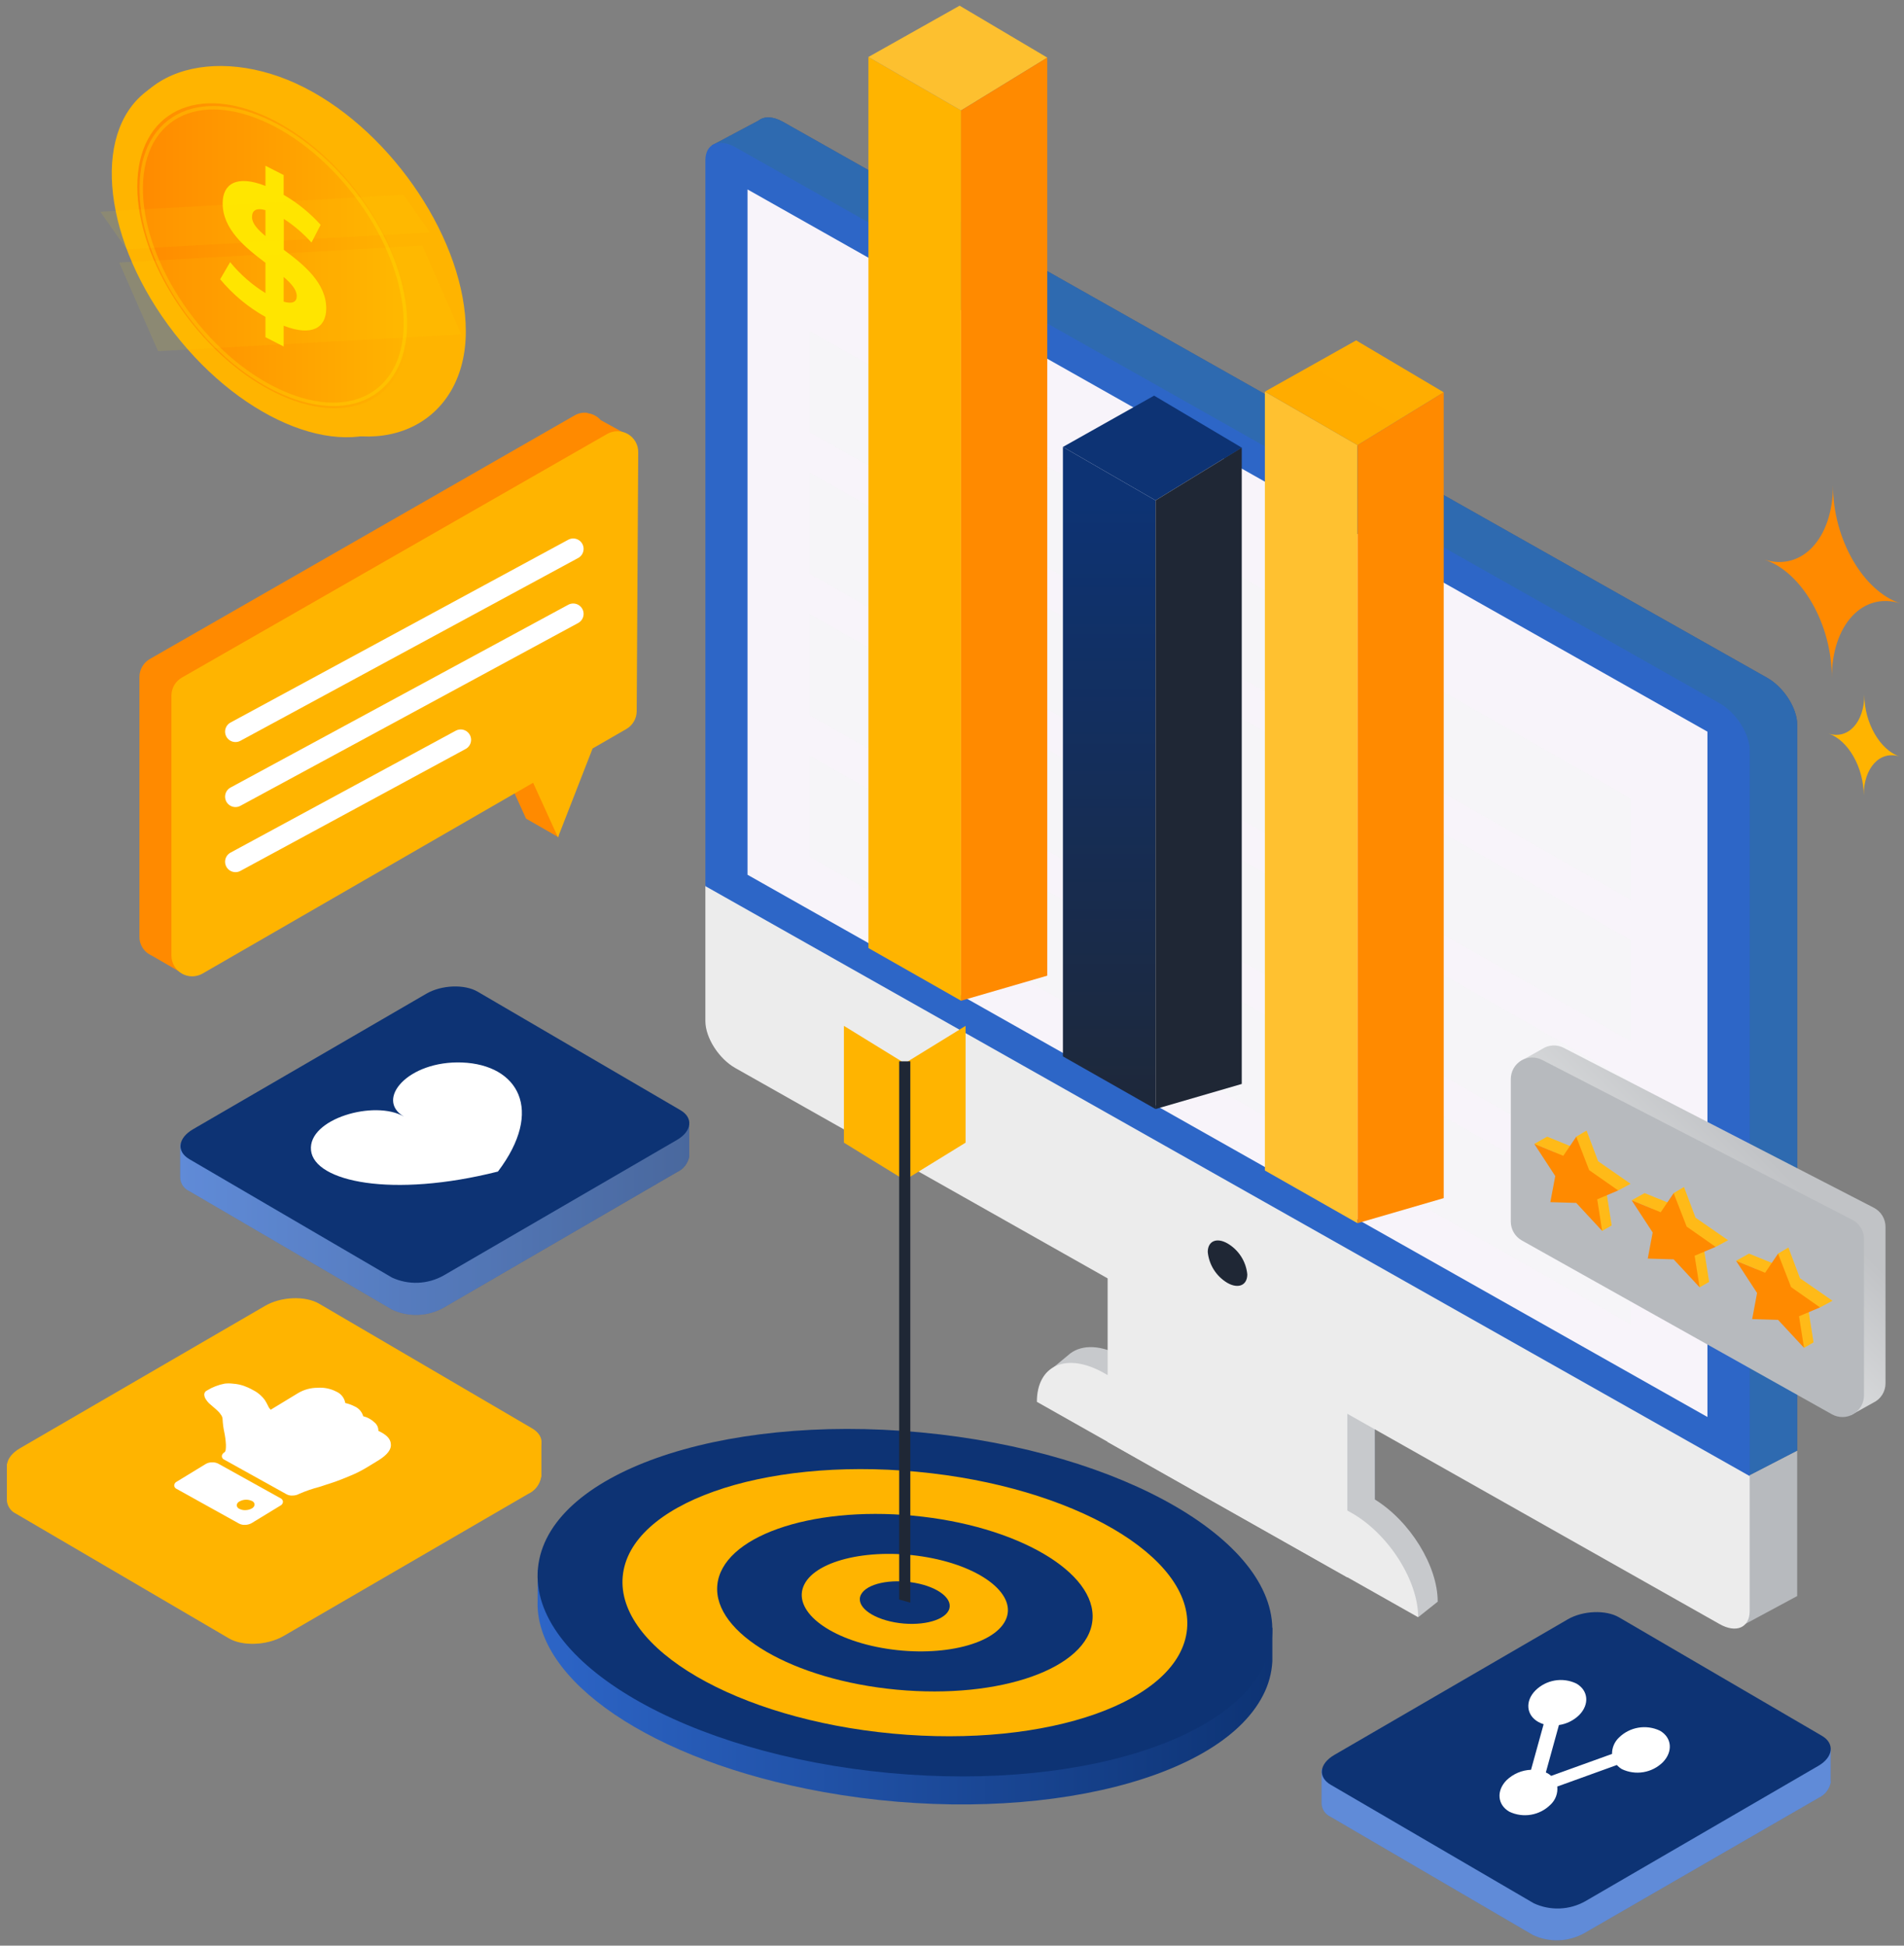 <svg width="275" height="281" viewBox="0 0 275 281" fill="none" xmlns="http://www.w3.org/2000/svg">
<rect x="0" y="0" width="275" height="281" fill="#808080" stroke="none"/>
<path d="M264.75 70.05C264.75 77.75 260.25 82.56 254.8 80.81C260.25 82.56 264.62 90.22 264.57 97.92C264.57 90.22 269.08 85.4 274.52 87.16C269.08 85.4 264.7 77.77 264.75 70.05Z" fill="#FF8A00"/>
<path d="M269.27 100.32C269.27 104.32 266.92 106.86 264.07 105.94C266.92 106.86 269.2 110.86 269.18 114.88C269.18 110.88 271.53 108.34 274.38 109.26C271.53 108.34 269.25 104.34 269.27 100.32Z" fill="#FFB400"/>
<path d="M17.25 22.96C17.25 10.08 31.08 6.08 43.96 12.64C56.84 19.2 67.28 34.97 67.28 47.85C67.28 60.73 55.89 66.97 43.02 60.41C30.15 53.85 17.25 35.84 17.25 22.96Z" fill="url(#paint0_linear)"/>
<path d="M57.877 60.666C65.779 54.526 63.941 38.939 53.771 25.852C43.601 12.764 28.951 7.133 21.049 13.274C13.147 19.414 14.985 35.001 25.155 48.088C35.325 61.175 49.975 66.807 57.877 60.666Z" fill="url(#paint1_linear)"/>
<path d="M19.83 26.94C19.83 16.11 28.61 11.8 39.45 17.32C50.29 22.84 59.06 36.1 59.06 46.94C59.06 57.78 50.28 62.08 39.45 56.56C28.62 51.04 19.83 37.77 19.83 26.94Z" fill="url(#paint2_linear)"/>
<g style="mix-blend-mode:multiply" opacity="0.3">
<path d="M54.537 56.365C61.004 51.339 59.502 38.586 51.183 27.88C42.863 17.174 30.876 12.569 24.409 17.595C17.942 22.62 19.443 35.373 27.763 46.08C36.082 56.786 48.069 61.391 54.537 56.365Z" stroke="#FFE600" stroke-width="0.5" stroke-miterlimit="10"/>
</g>
<path d="M40.97 47.04V50.04L38.34 48.7V45.77C35.844 44.374 33.627 42.53 31.8 40.33L33.24 37.86C34.681 39.622 36.404 41.133 38.34 42.33V37.95C35.42 35.75 32.16 33.12 32.16 29.36C32.16 26.57 34.16 25.21 38.34 26.85V23.94L40.97 25.28V28.14C42.965 29.296 44.766 30.757 46.31 32.47L44.99 35.03C43.811 33.721 42.467 32.571 40.99 31.61V36.08C43.91 38.25 47.12 40.86 47.12 44.57C47.1 47.3 45.1 48.65 40.97 47.04ZM38.34 34.09V30.35C36.95 29.96 36.4 30.44 36.4 31.35C36.4 32.26 37.19 33.13 38.34 34.09V34.09ZM42.86 42.77C42.86 41.85 42.1 40.97 40.97 40V43.57C42.29 43.95 42.86 43.57 42.86 42.77Z" fill="#FFE600"/>
<g opacity="0.7">
<g opacity="0.7">
<path opacity="0.2" d="M22.83 50.72L17.22 37.92L60.99 35.48L66.61 48.28L22.83 50.72Z" fill="#FFE600"/>
<path opacity="0.2" d="M18.28 35.99L14.5 30.58L58.28 28.14L62.06 33.55L18.28 35.99Z" fill="#FFE600"/>
</g>
</g>
<path d="M91.3 63.17L86.77 60.68C86.289 60.13 85.624 59.775 84.9 59.68L84.8 59.62C84.176 59.547 83.545 59.677 83 59.99L21.65 95.17C21.192 95.432 20.811 95.811 20.546 96.267C20.281 96.724 20.141 97.242 20.14 97.77V135.31C20.138 135.758 20.239 136.199 20.435 136.602C20.631 137.004 20.917 137.356 21.27 137.63V137.63L21.39 137.71C21.568 137.832 21.755 137.939 21.95 138.03L26.58 140.71L27.21 136.43L72.39 110.35L75.98 118.23L80.67 120.92V113.35L78.41 111.97L80.95 105.4L85.81 102.59C86.265 102.33 86.644 101.954 86.909 101.502C87.174 101.049 87.316 100.535 87.32 100.01L87.51 66.18L91.3 63.17Z" fill="#FF8A00"/>
<path d="M87.65 62.7L26.27 97.86C25.812 98.122 25.431 98.501 25.166 98.957C24.901 99.414 24.761 99.932 24.76 100.46V138C24.759 138.528 24.897 139.048 25.16 139.505C25.424 139.963 25.804 140.343 26.262 140.607C26.719 140.871 27.238 141.009 27.767 141.008C28.295 141.007 28.814 140.866 29.27 140.6L77 113.05L80.59 120.93L85.59 108.1L90.46 105.29C90.913 105.028 91.29 104.653 91.554 104.2C91.817 103.747 91.957 103.234 91.96 102.71L92.18 65.32C92.187 64.787 92.052 64.262 91.789 63.799C91.525 63.335 91.144 62.95 90.682 62.684C90.221 62.417 89.697 62.278 89.164 62.281C88.631 62.283 88.108 62.428 87.65 62.7V62.7Z" fill="url(#paint3_linear)"/>
<path d="M34.01 105.67L82.79 79.27" stroke="white" stroke-width="3" stroke-linecap="round" stroke-linejoin="round"/>
<path d="M34.01 115.06L82.79 88.66" stroke="white" stroke-width="3" stroke-linecap="round" stroke-linejoin="round"/>
<path d="M34.01 124.46L66.54 106.85" stroke="white" stroke-width="3" stroke-linecap="round" stroke-linejoin="round"/>
<path d="M99.55 166.96V162.08L97.96 162.79L68.96 145.87C67.06 144.75 63.73 144.87 61.53 146.16L28.76 165.16H26.03V170C26.028 170.42 26.146 170.832 26.371 171.187C26.596 171.541 26.919 171.824 27.3 172L56.65 189.15C57.823 189.694 59.108 189.951 60.4 189.9C61.692 189.85 62.953 189.493 64.08 188.86L97.77 169.29C98.238 169.08 98.646 168.757 98.959 168.351C99.271 167.944 99.478 167.466 99.56 166.96H99.55Z" fill="url(#paint4_linear)"/>
<path style="mix-blend-mode:multiply" opacity="0.3" d="M99.55 166.96V162.08L97.96 162.79L68.96 145.87C67.06 144.75 63.73 144.87 61.53 146.16L28.76 165.16H26.03V170C26.028 170.42 26.146 170.832 26.371 171.187C26.596 171.541 26.919 171.824 27.3 172L56.65 189.15C57.823 189.694 59.108 189.951 60.4 189.9C61.692 189.85 62.953 189.493 64.08 188.86L97.77 169.29C98.238 169.08 98.646 168.757 98.959 168.351C99.271 167.944 99.478 167.466 99.56 166.96H99.55Z" fill="#D6E5FF"/>
<path d="M97.75 164.65L64.06 184.22C62.933 184.853 61.672 185.21 60.381 185.262C59.09 185.314 57.804 185.06 56.63 184.52L27.36 167.42C25.45 166.3 25.69 164.37 27.88 163.09L61.57 143.52C63.77 142.24 67.1 142.11 69 143.23L98.27 160.33C100.18 161.44 99.94 163.38 97.75 164.65Z" fill="#0D3374"/>
<path d="M66.74 153.45C58.92 153.16 54.13 158.8 58.34 161.26C54.13 158.8 44.45 161.57 44.92 166.13C45.39 170.69 56.66 173.05 71.92 169.2C78.65 160.31 74.83 153.77 66.74 153.45Z" fill="white"/>
<path d="M78.19 213.26V208.13L76.52 208.88L46.09 191.1C44.09 189.93 40.59 190.1 38.29 191.41L3.86 211.41H0.99V216.49C0.982 216.937 1.105 217.376 1.343 217.755C1.581 218.133 1.924 218.434 2.33 218.62L33.07 236.62C35.07 237.79 38.57 237.62 40.88 236.32L76.27 215.76C76.761 215.537 77.191 215.197 77.52 214.77C77.85 214.343 78.069 213.842 78.16 213.31L78.19 213.26Z" fill="url(#paint5_linear)"/>
<path style="mix-blend-mode:multiply" opacity="0.3" d="M78.19 213.26V208.13L76.52 208.88L46.09 191.1C44.09 189.93 40.59 190.1 38.29 191.41L3.86 211.41H0.99V216.49C0.982 216.937 1.105 217.376 1.343 217.755C1.581 218.133 1.924 218.434 2.33 218.62L33.07 236.62C35.07 237.79 38.57 237.62 40.88 236.32L76.27 215.76C76.761 215.537 77.191 215.197 77.52 214.77C77.85 214.343 78.069 213.842 78.16 213.31L78.19 213.26Z" fill="url(#paint6_linear)"/>
<path d="M76.3 210.83L40.91 231.39C38.6 232.73 35.11 232.87 33.1 231.7L2.36 213.7C0.36 212.53 0.6 210.49 2.91 209.15L38.3 188.59C40.6 187.25 44.1 187.12 46.1 188.29L76.85 206.29C78.85 207.46 78.65 209.49 76.3 210.83Z" fill="url(#paint7_linear)"/>
<path d="M54.65 206.65C54.656 206.422 54.611 206.196 54.518 205.988C54.424 205.78 54.285 205.596 54.11 205.45C53.651 205.004 53.082 204.69 52.46 204.54C52.368 204.215 52.203 203.916 51.977 203.665C51.752 203.414 51.473 203.217 51.16 203.09C50.752 202.882 50.318 202.727 49.87 202.63C49.808 202.268 49.657 201.928 49.43 201.64C49.203 201.352 48.907 201.125 48.57 200.98C47.732 200.549 46.79 200.358 45.85 200.43C44.884 200.43 43.935 200.685 43.1 201.17L39.1 203.6C39.01 203.51 38.94 203.42 38.88 203.35C38.822 203.265 38.772 203.174 38.73 203.08C38.68 202.97 38.65 202.9 38.62 202.85C38.503 202.616 38.373 202.389 38.23 202.17C38.059 201.943 37.869 201.732 37.66 201.54C37.381 201.273 37.069 201.045 36.73 200.86C36.5 200.73 36.32 200.63 36.17 200.56C35.943 200.444 35.709 200.341 35.47 200.25C35.184 200.135 34.89 200.041 34.59 199.97C34.261 199.898 33.926 199.851 33.59 199.83C33.211 199.785 32.829 199.785 32.45 199.83C31.539 200.002 30.668 200.341 29.88 200.83C29.774 200.878 29.683 200.953 29.616 201.048C29.549 201.143 29.509 201.254 29.5 201.37C29.502 201.615 29.575 201.855 29.71 202.06C29.838 202.27 29.989 202.464 30.16 202.64C30.32 202.79 30.54 202.98 30.84 203.23C31.14 203.48 31.37 203.69 31.5 203.82C31.661 203.982 31.805 204.159 31.93 204.35C32.07 204.538 32.147 204.766 32.15 205C32.181 205.612 32.261 206.221 32.39 206.82C32.518 207.423 32.598 208.035 32.63 208.65C32.63 209.25 32.63 209.65 32.37 209.78C32.273 209.834 32.193 209.913 32.135 210.007C32.077 210.102 32.044 210.209 32.04 210.32C32.044 210.427 32.08 210.53 32.142 210.617C32.204 210.704 32.29 210.771 32.39 210.81L41.39 215.81C41.666 215.958 41.979 216.02 42.29 215.99C42.612 215.989 42.929 215.907 43.21 215.75C44.149 215.342 45.119 215.007 46.11 214.75L48.4 214C48.94 213.81 49.66 213.53 50.56 213.15C51.351 212.829 52.117 212.448 52.85 212.01L54.71 210.88C55.97 210.087 56.55 209.307 56.45 208.54C56.4 207.77 55.79 207.19 54.65 206.65Z" fill="white"/>
<path d="M40.51 216.38L31.51 211.38C31.228 211.242 30.914 211.18 30.6 211.2C30.28 211.198 29.965 211.284 29.69 211.45L25.54 213.98C25.434 214.028 25.343 214.103 25.276 214.198C25.21 214.293 25.169 214.404 25.16 214.52C25.162 214.633 25.197 214.742 25.261 214.835C25.326 214.927 25.416 214.999 25.52 215.04L34.52 220.04C34.796 220.186 35.108 220.252 35.42 220.23C35.742 220.222 36.058 220.136 36.34 219.98L40.49 217.45C40.595 217.4 40.685 217.325 40.751 217.23C40.818 217.135 40.859 217.025 40.87 216.91C40.869 216.796 40.834 216.685 40.77 216.591C40.706 216.497 40.616 216.423 40.51 216.38V216.38ZM36.38 217.85C36.103 218.009 35.79 218.095 35.47 218.1C35.155 218.12 34.841 218.054 34.56 217.91C34.459 217.865 34.372 217.794 34.307 217.705C34.242 217.615 34.202 217.51 34.19 217.4C34.201 217.282 34.242 217.169 34.311 217.072C34.379 216.976 34.472 216.899 34.58 216.85C34.856 216.695 35.165 216.608 35.482 216.596C35.798 216.584 36.113 216.647 36.4 216.78C36.507 216.822 36.6 216.894 36.666 216.989C36.732 217.083 36.768 217.195 36.77 217.31C36.754 217.425 36.71 217.534 36.642 217.629C36.574 217.723 36.484 217.799 36.38 217.85V217.85Z" fill="white"/>
<path d="M264.4 257.33V252.45L262.81 253.16L233.81 236.23C232.636 235.69 231.35 235.436 230.059 235.488C228.768 235.54 227.507 235.897 226.38 236.53L193.61 255.53H190.88V260.37C190.876 260.79 190.994 261.203 191.22 261.558C191.445 261.912 191.768 262.195 192.15 262.37L221.42 279.47C222.593 280.014 223.878 280.271 225.17 280.22C226.462 280.17 227.723 279.813 228.85 279.18L262.65 259.66C263.116 259.447 263.522 259.123 263.834 258.717C264.146 258.311 264.354 257.835 264.44 257.33H264.4Z" fill="url(#paint8_linear)"/>
<path style="mix-blend-mode:multiply" opacity="0.3" d="M264.4 257.33V252.45L262.81 253.16L233.81 236.23C232.636 235.69 231.35 235.436 230.059 235.488C228.768 235.54 227.507 235.897 226.38 236.53L193.61 255.53H190.88V260.37C190.876 260.79 190.994 261.203 191.22 261.558C191.445 261.912 191.768 262.195 192.15 262.37L221.42 279.47C222.593 280.014 223.878 280.271 225.17 280.22C226.462 280.17 227.723 279.813 228.85 279.18L262.65 259.66C263.116 259.447 263.522 259.123 263.834 258.717C264.146 258.311 264.354 257.835 264.44 257.33H264.4Z" fill="#D6E5FF"/>
<path d="M262.65 255.02L228.96 274.59C227.833 275.223 226.572 275.58 225.28 275.63C223.988 275.681 222.703 275.424 221.53 274.88L192.21 257.77C190.3 256.66 190.54 254.72 192.73 253.45L226.42 233.88C228.62 232.6 231.95 232.47 233.85 233.59L263.12 250.68C265.03 251.77 264.79 253.77 262.65 255.02Z" fill="#0D3374"/>
<path d="M239.74 249.95C238.771 249.491 237.685 249.341 236.628 249.52C235.57 249.698 234.594 250.198 233.83 250.95C233.51 251.253 233.255 251.62 233.083 252.026C232.911 252.432 232.825 252.869 232.83 253.31L224.04 256.48C223.878 256.335 223.7 256.207 223.51 256.1L223.27 255.99L225.16 249.14C226.261 248.981 227.283 248.477 228.08 247.7C229.6 246.17 229.42 244.13 227.67 243.14C226.703 242.679 225.618 242.527 224.562 242.706C223.506 242.885 222.531 243.386 221.77 244.14C220.25 245.67 220.43 247.71 222.18 248.69C222.425 248.826 222.683 248.937 222.95 249.02L221.13 255.6C219.81 255.652 218.554 256.186 217.6 257.1C216.09 258.63 216.27 260.67 218.01 261.66C218.979 262.119 220.065 262.27 221.122 262.091C222.18 261.912 223.156 261.413 223.92 260.66C224.282 260.33 224.562 259.918 224.736 259.46C224.909 259.001 224.973 258.508 224.92 258.02L233.53 254.91C233.741 255.146 233.988 255.348 234.26 255.51C235.229 255.969 236.315 256.12 237.372 255.941C238.43 255.762 239.406 255.263 240.17 254.51C241.65 252.98 241.49 250.94 239.74 249.95Z" fill="white"/>
<path d="M198.57 201.6V221.02L189.31 217.83L190.91 200.59L198.57 201.6Z" fill="url(#paint9_linear)"/>
<path d="M207.65 231.3C207.65 226.15 203.65 219.68 198.54 216.54V201.6L190.89 200.6L189.89 211.6L162.24 195.98C159.11 194.21 156.34 194.15 154.58 195.47L154.27 195.73L151.06 198.38L152.8 198.46C152.684 199.029 152.627 199.609 152.63 200.19V200.19L203.76 229.07L204.85 233.55L207.69 231.29L207.65 231.3Z" fill="url(#paint10_linear)"/>
<path d="M259.57 209.5V230.51L252.12 234.52L251.27 212.16L259.57 209.5Z" fill="url(#paint11_linear)"/>
<path d="M194.6 181.05L159.98 161.5V208.26L194.6 227.82V181.05Z" fill="url(#paint12_linear)"/>
<path d="M195.19 218.49L159.4 198.27C154.07 195.27 149.76 197.14 149.76 202.46L204.83 233.57C204.83 228.25 200.52 221.5 195.19 218.49Z" fill="url(#paint13_linear)"/>
<path d="M255.24 97.89L113.08 17.59C111.64 16.78 110.37 16.77 109.58 17.4L102.83 20.99L107.98 27.35L108.75 26.8V124.3L249.98 204.08L248.89 204.65L252.71 213.05L259.58 209.5V104.68C259.58 102.29 257.65 99.25 255.24 97.89Z" fill="#0D3374"/>
<g style="mix-blend-mode:multiply" opacity="0.5">
<path d="M255.24 97.89L113.08 17.59C111.64 16.78 110.37 16.77 109.58 17.4L102.83 20.99L107.98 27.35L108.75 26.8V124.3L249.98 204.08L248.89 204.65L252.71 213.05L259.58 209.5V104.68C259.58 102.29 257.65 99.25 255.24 97.89Z" fill="#50A1EB"/>
</g>
<path d="M252.71 213.05L101.88 127.85V147.47C101.88 149.87 103.82 152.91 106.22 154.26L248.37 234.56C250.77 235.92 252.71 235.07 252.71 232.68V213.05Z" fill="url(#paint14_linear)"/>
<path d="M180.15 184.05C180.15 185.62 178.87 186.18 177.29 185.29C176.496 184.823 175.824 184.174 175.329 183.397C174.833 182.62 174.529 181.737 174.44 180.82C174.44 179.24 175.72 178.68 177.29 179.58C178.087 180.045 178.762 180.693 179.259 181.47C179.757 182.247 180.062 183.132 180.15 184.05Z" fill="#1F2735"/>
<path d="M252.71 213.18L101.88 127.98V23.16C101.88 20.76 103.82 19.92 106.22 21.27L248.37 101.57C250.77 102.93 252.71 105.97 252.71 108.36V213.18Z" fill="#2D66C7"/>
<path d="M246.61 204.65L107.97 126.34V27.36L246.61 105.67V204.65Z" fill="#F8F4FA"/>
<g style="mix-blend-mode:multiply" opacity="0.5">
<path d="M235.5 191.26L116.92 123.74V109.1L235.5 176.62V191.26Z" fill="#F4F5F5"/>
</g>
<g style="mix-blend-mode:multiply" opacity="0.5">
<path d="M235.5 170.82L116.92 103.3V88.66L235.5 156.18V170.82Z" fill="#F4F5F5"/>
</g>
<g style="mix-blend-mode:multiply" opacity="0.5">
<path d="M235.5 150.38L116.92 82.86V68.22L235.5 135.74V150.38Z" fill="#F4F5F5"/>
</g>
<g style="mix-blend-mode:multiply" opacity="0.5">
<path d="M235.5 129.94L116.92 62.42V47.78L235.5 115.3V129.94Z" fill="#F4F5F5"/>
</g>
<path d="M125.43 136.92V8.23L138.81 15.95V144.53L125.43 136.92Z" fill="url(#paint15_linear)"/>
<path d="M125.43 8.23L138.6 0.82L151.26 8.32L138.81 15.95L125.43 8.23Z" fill="url(#paint16_linear)"/>
<path d="M151.26 8.32V140.91L138.81 144.53V15.95L151.26 8.32Z" fill="#FF8A00"/>
<path d="M182.69 169.05V56.56L196.07 64.29V176.66L182.69 169.05Z" fill="url(#paint17_linear)"/>
<path d="M182.69 56.56L195.87 49.16L208.52 56.66L196.07 64.29L182.69 56.56Z" fill="url(#paint18_linear)"/>
<path d="M208.52 56.66V173.04L196.07 176.66V64.29L208.52 56.66Z" fill="#FF8A00"/>
<path d="M153.52 152.57V64.55L166.9 72.27V160.17L153.52 152.57Z" fill="url(#paint19_linear)"/>
<path d="M153.52 64.55L166.69 57.14L179.35 64.65L166.9 72.27L153.52 64.55Z" fill="url(#paint20_linear)"/>
<path d="M179.35 64.65V156.55L166.9 160.17V72.27L179.35 64.65Z" fill="url(#paint21_linear)"/>
<path d="M270.65 174.43L225.86 151.34C225.379 151.087 224.839 150.966 224.296 150.991C223.753 151.016 223.226 151.184 222.77 151.48L219.5 153.32L221.32 154.8V174.7C221.322 175.252 221.47 175.794 221.749 176.27C222.028 176.746 222.429 177.139 222.91 177.41L267.56 202.41L267.39 204.35L270.53 202.6C271.069 202.352 271.526 201.955 271.845 201.455C272.164 200.955 272.332 200.373 272.33 199.78V177.19C272.33 176.62 272.173 176.062 271.877 175.575C271.58 175.088 271.156 174.692 270.65 174.43V174.43Z" fill="url(#paint22_linear)"/>
<path d="M219.8 179.15L264.59 204.26C265.063 204.525 265.597 204.662 266.14 204.657C266.682 204.651 267.213 204.505 267.681 204.231C268.149 203.957 268.537 203.565 268.807 203.095C269.077 202.625 269.22 202.092 269.22 201.55V178.93C269.22 178.359 269.062 177.799 268.764 177.312C268.466 176.825 268.039 176.43 267.53 176.17L222.74 153.08C222.267 152.834 221.738 152.714 221.205 152.732C220.672 152.75 220.153 152.906 219.697 153.183C219.242 153.461 218.865 153.851 218.605 154.316C218.344 154.782 218.209 155.307 218.21 155.84V176.44C218.212 176.992 218.36 177.534 218.639 178.01C218.919 178.486 219.319 178.879 219.8 179.15V179.15Z" fill="url(#paint23_linear)"/>
<path d="M233.72 171.93L235.5 170.97L230.82 167.72L229.15 163.29L227.66 164.17V164.78L227.07 165.64L223.46 164.17L221.6 165.21L224.51 166.4L225.92 168.56L225.2 172.33L228.95 172.44L230.67 174.3L230.21 174.61L231.4 177.77L232.77 176.98L231.98 171.92L232.64 171.64L233.72 171.93Z" fill="url(#paint24_linear)"/>
<g style="mix-blend-mode:multiply" opacity="0.5">
<path d="M233.72 171.93L235.5 170.97L230.82 167.72L229.15 163.29L227.66 164.17V164.78L227.07 165.64L223.46 164.17L221.6 165.21L224.51 166.4L225.92 168.56L225.2 172.33L228.95 172.44L230.67 174.3L230.21 174.61L231.4 177.77L232.77 176.98L231.98 171.92L232.64 171.64L233.72 171.93Z" fill="#FFB400"/>
</g>
<path d="M227.66 164.17L229.53 169L233.72 171.93L230.69 173.21L231.4 177.77L227.66 173.73L223.92 173.62L224.63 169.85L221.6 165.21L225.79 166.93L227.66 164.17Z" fill="#FF8A00"/>
<path d="M247.79 180.08L249.58 179.12L244.89 175.87L243.22 171.44L241.73 172.32V172.93L241.15 173.79L237.53 172.32L235.67 173.36L238.58 174.55L239.99 176.71L239.27 180.48L243.02 180.59L244.74 182.45L244.28 182.76L245.48 185.92L246.85 185.13L246.05 180.07L246.72 179.79L247.79 180.08Z" fill="url(#paint25_linear)"/>
<g style="mix-blend-mode:multiply" opacity="0.5">
<path d="M247.79 180.08L249.58 179.12L244.89 175.87L243.22 171.44L241.73 172.32V172.93L241.15 173.79L237.53 172.32L235.67 173.36L238.58 174.55L239.99 176.71L239.27 180.48L243.02 180.59L244.74 182.45L244.28 182.76L245.48 185.92L246.85 185.13L246.05 180.07L246.72 179.79L247.79 180.08Z" fill="#FFB400"/>
</g>
<path d="M241.73 172.32L243.61 177.15L247.79 180.08L244.76 181.36L245.48 185.92L241.73 181.88L237.99 181.77L238.7 178L235.67 173.36L239.86 175.08L241.73 172.32Z" fill="#FF8A00"/>
<path d="M262.87 188.82L264.66 187.86L259.97 184.61L258.3 180.18L256.81 181.06V181.67L256.23 182.53L252.61 181.06L250.75 182.1L253.66 183.29L255.07 185.45L254.36 189.22L258.1 189.33L259.82 191.19L259.36 191.5L260.56 194.66L261.93 193.87L261.13 188.81L261.8 188.53L262.87 188.82Z" fill="url(#paint26_linear)"/>
<g style="mix-blend-mode:multiply" opacity="0.5">
<path d="M262.87 188.82L264.66 187.86L259.97 184.61L258.3 180.18L256.81 181.06V181.67L256.23 182.53L252.61 181.06L250.75 182.1L253.66 183.29L255.07 185.45L254.36 189.22L258.1 189.33L259.82 191.19L259.36 191.5L260.56 194.66L261.93 193.87L261.13 188.81L261.8 188.53L262.87 188.82Z" fill="#FFB400"/>
</g>
<path d="M256.81 181.06L258.69 185.89L262.87 188.82L259.84 190.1L260.56 194.66L256.81 190.62L253.07 190.51L253.78 186.74L250.75 182.1L254.94 183.82L256.81 181.06Z" fill="#FF8A00"/>
<path d="M106.57 238.71V226.71H77.65V231.16C77.18 242.62 93.97 254.32 118.91 258.81C147.48 263.95 175.91 257.68 182.44 244.81C183.226 243.293 183.68 241.626 183.77 239.92V239.92V235.09L106.57 238.71Z" fill="url(#paint27_linear)"/>
<path d="M183.714 236.43C184.986 222.848 162.284 209.616 133.009 206.874C103.733 204.132 78.97 212.92 77.698 226.502C76.426 240.084 99.127 253.317 128.403 256.059C157.678 258.8 182.442 250.012 183.714 236.43Z" fill="url(#paint28_linear)"/>
<path d="M171.448 235.283C172.425 224.84 154.973 214.667 132.467 212.559C109.96 210.451 90.922 217.208 89.944 227.65C88.966 238.092 106.419 248.266 128.925 250.374C151.432 252.481 170.47 245.725 171.448 235.283Z" fill="url(#paint29_linear)"/>
<path d="M157.787 234.003C158.437 227.064 146.835 220.303 131.873 218.901C116.91 217.5 104.254 221.99 103.604 228.929C102.955 235.869 114.557 242.63 129.519 244.031C144.481 245.433 157.137 240.943 157.787 234.003Z" fill="url(#paint30_linear)"/>
<path d="M145.2 234.07C143.37 237.68 135.39 239.44 127.37 238C119.35 236.56 114.37 232.46 116.16 228.85C117.95 225.24 125.97 223.48 133.99 224.92C142.01 226.36 147.03 230.46 145.2 234.07Z" fill="url(#paint31_linear)"/>
<path d="M137.01 232.6C136.22 234.17 132.73 234.94 129.24 234.31C125.75 233.68 123.55 231.9 124.35 230.31C125.15 228.72 128.63 227.97 132.13 228.6C135.63 229.23 137.81 231.02 137.01 232.6Z" fill="url(#paint32_linear)"/>
<path d="M121.89 165.03L130.21 170.15V153.28L121.89 148.16V165.03Z" fill="#FFB400"/>
<path d="M139.46 165.03L131.14 170.15V153.28L139.46 148.16V165.03Z" fill="#FFB400"/>
<path d="M131.48 153.28H129.87V231.01L131.48 231.46V153.28Z" fill="url(#paint33_linear)"/>
<defs>
<linearGradient id="paint0_linear" x1="44091.7" y1="2260.9" x2="47237.9" y2="4468.7" gradientUnits="userSpaceOnUse">
<stop stop-color="#FFB400"/>
<stop offset="1" stop-color="#FF8A00"/>
</linearGradient>
<linearGradient id="paint1_linear" x1="32208.6" y1="77357.2" x2="33904.4" y2="77352" gradientUnits="userSpaceOnUse">
<stop stop-color="#FFB400"/>
<stop offset="1" stop-color="#FF8A00"/>
</linearGradient>
<linearGradient id="paint2_linear" x1="19.83" y1="27.302" x2="59.06" y2="27.302" gradientUnits="userSpaceOnUse">
<stop stop-color="#FF8A00"/>
<stop offset="1" stop-color="#FFB400"/>
</linearGradient>
<linearGradient id="paint3_linear" x1="59836.7" y1="9972.48" x2="64380.2" y2="9972.48" gradientUnits="userSpaceOnUse">
<stop stop-color="#FFB400"/>
<stop offset="1" stop-color="#FF8A00"/>
</linearGradient>
<linearGradient id="paint4_linear" x1="26.07" y1="167.51" x2="99.56" y2="167.51" gradientUnits="userSpaceOnUse">
<stop stop-color="#2D65C7"/>
<stop offset="1" stop-color="#0D3374"/>
</linearGradient>
<linearGradient id="paint5_linear" x1="66651.9" y1="11400.6" x2="72611.7" y2="11400.6" gradientUnits="userSpaceOnUse">
<stop stop-color="#FFB400"/>
<stop offset="1" stop-color="#FF8A00"/>
</linearGradient>
<linearGradient id="paint6_linear" x1="66651.9" y1="11400.6" x2="72611.7" y2="11400.6" gradientUnits="userSpaceOnUse">
<stop stop-color="#FFB400"/>
<stop offset="1" stop-color="#FF8A00"/>
</linearGradient>
<linearGradient id="paint7_linear" x1="66663" y1="10728.7" x2="72623.9" y2="10728.7" gradientUnits="userSpaceOnUse">
<stop stop-color="#FFB400"/>
<stop offset="1" stop-color="#FF8A00"/>
</linearGradient>
<linearGradient id="paint8_linear" x1="77669.6" y1="12858.6" x2="83075.5" y2="12858.6" gradientUnits="userSpaceOnUse">
<stop stop-color="#2D65C7"/>
<stop offset="1" stop-color="#0D3374"/>
</linearGradient>
<linearGradient id="paint9_linear" x1="193.94" y1="217.22" x2="193.94" y2="200.89" gradientUnits="userSpaceOnUse">
<stop stop-color="#CBD6EA"/>
<stop offset="1" stop-color="#9FAFC5"/>
</linearGradient>
<linearGradient id="paint10_linear" x1="59143.2" y1="10247.1" x2="59143.2" y2="8728.31" gradientUnits="userSpaceOnUse">
<stop stop-color="#F4F5F5"/>
<stop offset="1" stop-color="#C7C9CC"/>
</linearGradient>
<linearGradient id="paint11_linear" x1="3058.92" y1="11518.8" x2="3127.81" y2="11518.8" gradientUnits="userSpaceOnUse">
<stop stop-color="#B7BABE"/>
<stop offset="1" stop-color="#4C525D"/>
</linearGradient>
<linearGradient id="paint12_linear" x1="35377" y1="84963.3" x2="36433.8" y2="83076.1" gradientUnits="userSpaceOnUse">
<stop stop-color="#B7BABE"/>
<stop offset="1" stop-color="#ECECEC"/>
</linearGradient>
<linearGradient id="paint13_linear" x1="57402.8" y1="117642" x2="57983.1" y2="117078" gradientUnits="userSpaceOnUse">
<stop stop-color="#B7BABE"/>
<stop offset="1" stop-color="#ECECEC"/>
</linearGradient>
<linearGradient id="paint14_linear" x1="145537" y1="318209" x2="168286" y2="318209" gradientUnits="userSpaceOnUse">
<stop stop-color="#ECECEC"/>
<stop offset="1" stop-color="#B7BABE"/>
</linearGradient>
<linearGradient id="paint15_linear" x1="3057.26" y1="33390.8" x2="3057.26" y2="51585.5" gradientUnits="userSpaceOnUse">
<stop stop-color="#FFB400"/>
<stop offset="1" stop-color="#FF8A00"/>
</linearGradient>
<linearGradient id="paint16_linear" x1="6060.13" y1="3539.12" x2="5882.5" y2="3842.37" gradientUnits="userSpaceOnUse">
<stop stop-color="#FDC02F"/>
<stop offset="1" stop-color="#FF8A00"/>
</linearGradient>
<linearGradient id="paint17_linear" x1="3880.66" y1="35181" x2="3880.66" y2="49307.2" gradientUnits="userSpaceOnUse">
<stop stop-color="#FFC130"/>
<stop offset="1" stop-color="#FF8E00"/>
</linearGradient>
<linearGradient id="paint18_linear" x1="7596.41" y1="4318.85" x2="7418.78" y2="4622.1" gradientUnits="userSpaceOnUse">
<stop stop-color="#FFB400"/>
<stop offset="1" stop-color="#FF8A00"/>
</linearGradient>
<linearGradient id="paint19_linear" x1="160.21" y1="71.56" x2="160.21" y2="167.19" gradientUnits="userSpaceOnUse">
<stop stop-color="#0D3374"/>
<stop offset="1" stop-color="#1F2735"/>
</linearGradient>
<linearGradient id="paint20_linear" x1="6813.79" y1="4447.56" x2="6636.16" y2="4750.81" gradientUnits="userSpaceOnUse">
<stop stop-color="#0D3374"/>
<stop offset="1" stop-color="#1F2735"/>
</linearGradient>
<linearGradient id="paint21_linear" x1="3405.52" y1="37019.4" x2="3405.52" y2="24667.7" gradientUnits="userSpaceOnUse">
<stop stop-color="#0D3374"/>
<stop offset="1" stop-color="#1F2735"/>
</linearGradient>
<linearGradient id="paint22_linear" x1="255.79" y1="167.35" x2="229.05" y2="194.08" gradientUnits="userSpaceOnUse">
<stop stop-color="#C1C3C6"/>
<stop offset="1" stop-color="#F4F5F5"/>
</linearGradient>
<linearGradient id="paint23_linear" x1="57111.6" y1="10208.3" x2="55723.8" y2="11571.5" gradientUnits="userSpaceOnUse">
<stop stop-color="#F4F5F5"/>
<stop offset="1" stop-color="#B7BABE"/>
</linearGradient>
<linearGradient id="paint24_linear" x1="4642.49" y1="5915.17" x2="4544.25" y2="6009.62" gradientUnits="userSpaceOnUse">
<stop stop-color="#FFC130"/>
<stop offset="1" stop-color="#FF8E00"/>
</linearGradient>
<linearGradient id="paint25_linear" x1="4855.59" y1="6041.35" x2="4757.2" y2="6135.86" gradientUnits="userSpaceOnUse">
<stop stop-color="#FFC130"/>
<stop offset="1" stop-color="#FF8E00"/>
</linearGradient>
<linearGradient id="paint26_linear" x1="5080.44" y1="6176.64" x2="4982.06" y2="6271.15" gradientUnits="userSpaceOnUse">
<stop stop-color="#FFC130"/>
<stop offset="1" stop-color="#FF8E00"/>
</linearGradient>
<linearGradient id="paint27_linear" x1="77.61" y1="243.65" x2="183.75" y2="243.65" gradientUnits="userSpaceOnUse">
<stop stop-color="#2D65C7"/>
<stop offset="1" stop-color="#0D3374"/>
</linearGradient>
<linearGradient id="paint28_linear" x1="99024.6" y1="111955" x2="103506" y2="114167" gradientUnits="userSpaceOnUse">
<stop stop-color="#0D3374"/>
<stop offset="1" stop-color="#1F2735"/>
</linearGradient>
<linearGradient id="paint29_linear" x1="76333.5" y1="85992.9" x2="78982" y2="87300.3" gradientUnits="userSpaceOnUse">
<stop stop-color="#FFB400"/>
<stop offset="1" stop-color="#FF8A00"/>
</linearGradient>
<linearGradient id="paint30_linear" x1="50687.4" y1="56990.3" x2="51857.2" y2="57567.8" gradientUnits="userSpaceOnUse">
<stop stop-color="#0D3374"/>
<stop offset="1" stop-color="#1F2735"/>
</linearGradient>
<linearGradient id="paint31_linear" x1="80281.8" y1="26952.8" x2="81042.7" y2="27321.7" gradientUnits="userSpaceOnUse">
<stop stop-color="#FFB400"/>
<stop offset="1" stop-color="#FF8A00"/>
</linearGradient>
<linearGradient id="paint32_linear" x1="34498.3" y1="11387.6" x2="34643.3" y2="11457.8" gradientUnits="userSpaceOnUse">
<stop stop-color="#0D3374"/>
<stop offset="1" stop-color="#1F2735"/>
</linearGradient>
<linearGradient id="paint33_linear" x1="479.031" y1="33174.2" x2="481.623" y2="33174.2" gradientUnits="userSpaceOnUse">
<stop stop-color="#1F2735"/>
<stop offset="1" stop-color="#0D3374"/>
</linearGradient>
</defs>
</svg>
